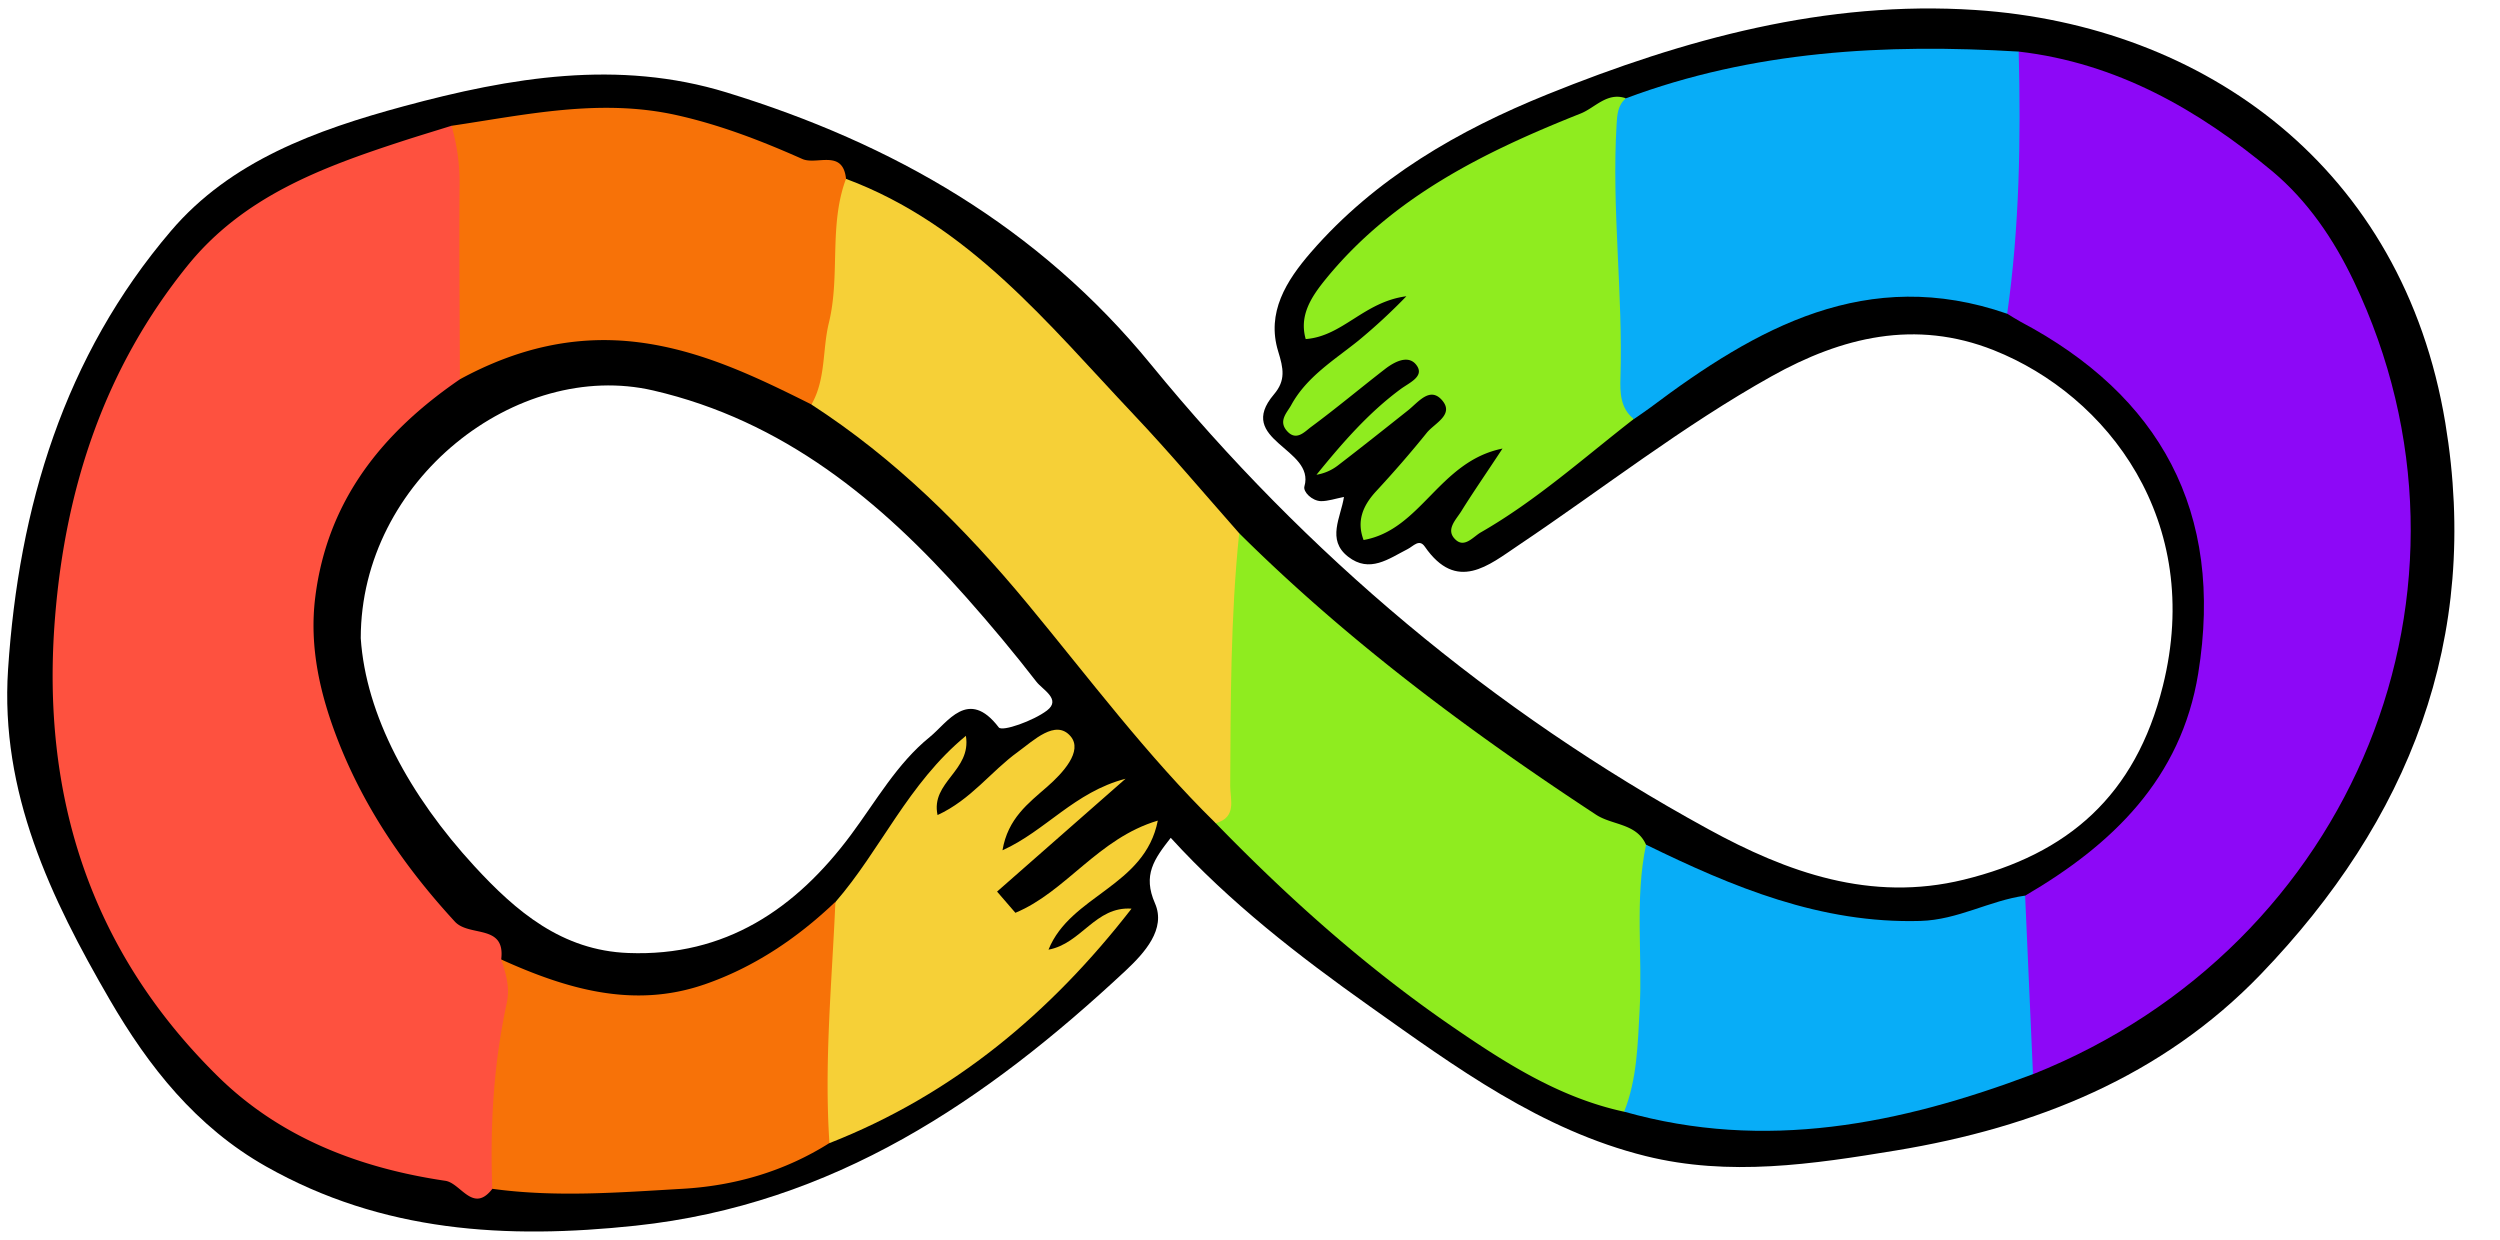 <?xml version="1.0" encoding="UTF-8"?>
<!DOCTYPE svg PUBLIC '-//W3C//DTD SVG 1.0//EN'
          'http://www.w3.org/TR/2001/REC-SVG-20010904/DTD/svg10.dtd'>
<svg height="498.4" preserveAspectRatio="xMidYMid meet" version="1.0" viewBox="-2.9 -3.4 1005.2 498.4" width="1005.2" xmlns="http://www.w3.org/2000/svg" xmlns:xlink="http://www.w3.org/1999/xlink" zoomAndPan="magnify"
><g data-name="Layer 2"
  ><g data-name="Layer 1"
    ><g id="change1_1"
      ><path d="M980.31,166.62c-17-102.55-96.7-159.87-188.89-166-60.19-4-117.16,11.74-172.07,33.89-35.7,14.4-69.33,33.72-95.22,63.61-9.86,11.39-17.89,24.19-13.1,39.75,2.12,6.89,3.11,11.65-1.7,17.3-15.78,18.56,16.69,21.6,12.25,37-.62,2.16,3.06,5.86,6.69,5.93,2.86,0,5.74-1,9.21-1.69-1.26,8.24-7.07,17.19,1.64,24s16.39.81,24-3.05c2.25-1.14,4.61-4.23,6.85-1,12.87,18.62,25.74,7.49,37.65-.5,33.91-22.75,66.13-48.06,101.86-68,28.14-15.72,57.74-23,89.33-10.43,45.65,18.17,84.55,68.52,67.93,135-11,44.12-38.18,67.65-80.08,77.88-37.36,9.13-70.88-2.89-102.81-20.39C597,282.39,522.4,219.58,459.88,143.16,414.52,87.72,356.1,54.31,289.28,33.78c-43.56-13.39-86.77-6.12-129.88,5.55-35.33,9.57-69.58,22-93.54,50.1C22.89,139.78,4.63,200.5.34,265.79c-3.25,49.4,17.17,91.93,40.89,132.78,15.57,26.81,34.67,51.12,62.88,67.06,46.79,26.44,96.46,29.34,148.57,23.79,79.55-8.48,141-50.23,197.09-102.62,7.46-7,16.28-16.64,11.72-27-5-11.38-.34-17.77,6.34-26.33,23.82,26.11,51.45,47.48,80,67.73,34.6,24.52,68.92,49.81,111,60.24,33.54,8.32,67,3.29,100.64-2.26,56.07-9.26,107-29.66,146.66-70.86C965.51,326.59,994.77,253.64,980.31,166.62ZM418.08,282.27c-5.42,4.14-18,8.62-19.39,6.81-12.3-16.13-20.64-1.88-27.75,3.86-13.17,10.66-21.62,25.79-31.72,39.37-22.11,29.73-50.46,49-89.51,47.47-26.63-1-45.08-16.66-61.87-34.92-26.11-28.38-43.64-60.79-45.69-91.64,0-63.66,62.78-112.32,117.6-99.62,52.27,12.11,91.4,44.27,125.92,83.23,9.75,11,19.2,22.3,28.18,33.92C416.3,273.92,423.93,277.8,418.08,282.27Z"
      /></g
      ><g id="change2_1"
      ><path d="M182,149.12c-31.17,21.34-53.26,48.69-58.13,87.51-2.56,20.41,2.08,39.8,9.42,58.45C144,322.16,160.19,345.65,180,367.17c5.75,6.26,20.44.83,18.62,15.21,4.78,4.15,7.5,9.24,6.75,15.72-2.63,22.58-5.88,45.1-6.23,67.9a11.5,11.5,0,0,1-4.06,8.59c-7.78,10.1-12.67-2.28-18.91-3.21-34.37-5.08-66.45-17.27-91.66-42.18C33,378.36,13.45,315.77,19.25,244.58c4.23-52.05,19.88-99.84,53.2-141.11,22.42-27.77,53.81-39.47,86.06-50,6.69-2.18,13.42-4.2,20.13-6.3a18.61,18.61,0,0,1,7.54,14.05,764.37,764.37,0,0,1-.07,77.19C185.9,142.31,183.58,145.63,182,149.12Z" fill="#fe513f"
      /></g
      ><g id="change3_1"
      ><path d="M808.78,17.34c39.33,4.56,72.13,23.28,101.83,48,14.39,12,24.89,27.54,32.94,44.41,58.71,123,.26,267.18-129,318.76-1.5-1.56-3.49-3.1-3.81-5.15-3.56-22.23-5.86-44.49.65-66.64,35.09-20.49,62.7-47.07,69.56-89.29,10.6-65.3-15.57-111.92-71.43-141.47-1.83-1-3.56-2.13-5.34-3.2-2.47-3.75-4.1-8-3.43-12.33,4-26.47,1.92-53.14,3-79.7C803.91,25.74,805,21,808.78,17.34Z" fill="#8d08f7"
      /></g
      ><g id="change4_1"
      ><path d="M495.35,211c43.51,43.2,92.34,79.59,143.48,113.17,6.59,4.32,16.29,3.41,20.1,12.07,5.38,32.7,4.35,65.34-1.16,97.91-.73,4.33-2.2,8.63-7.63,9.45-26-5.6-47.9-19.66-69.31-34.37-34.57-23.75-65.72-51.58-94.91-81.65,3.29-34.84-1.11-70,4.22-104.71C490.79,218.58,488,212.43,495.35,211ZM632.63,42.25C594.06,57.58,557,75.76,530,109c-5.77,7.11-10.58,14.56-7.9,23.93,14.88-1.11,23.4-15,40.48-17.21a232.46,232.46,0,0,1-19.33,17.87c-9.71,7.8-20.8,14.53-27,25.92-1.56,2.86-5.14,6.19-1.89,10.13,3.83,4.66,7.31.53,9.88-1.36,10.1-7.45,19.72-15.54,29.65-23.22,4-3.12,9.83-6.15,13-1.28,2.79,4.31-3.19,6.72-6.7,9.32-13,9.61-23.49,21.76-33.76,34.39a19.23,19.23,0,0,0,8.52-3.67c9.51-7.3,18.91-14.77,28.3-22.23,4.13-3.28,8.79-9.7,13.68-4.06,5,5.8-3,9.22-6.13,13.06-6.52,8.1-13.37,15.95-20.43,23.58-5.52,6-7.8,12.17-5,19.56,23.22-4.12,30.3-31.61,55.86-36.77-7,10.65-12,17.82-16.58,25.21-2.17,3.49-6.59,7.58-2.15,11.55,3.57,3.18,7-1.33,10-3.06,22.27-12.77,41.33-29.92,61.49-45.56q-1.6-64.47-3.23-129C643.3,33.51,638.36,40,632.63,42.25Z" fill="#8fec1f"
      /></g
      ><g id="change5_1"
      ><path d="M808.78,17.34c.88,35.24.33,70.42-4.63,105.41-56.26-19.52-100.76,5.61-143.45,37.7-2.16,1.62-4.43,3.1-6.65,4.65-5.47-4.31-5.58-10.63-5.4-16.56,1.05-34-3.58-67.92-1.55-101.94.24-3.93.45-7.69,3.72-10.46C701.94,17,755,14.1,808.78,17.34Zm5.74,411.16q-1.57-35.89-3.16-71.79c-14.34,2-27,9.74-42.06,10.18-40.16,1.15-75.49-13.62-110.36-30.67-4.61,22-1.35,44.34-2.58,66.49-.77,13.79-1,27.73-6.22,40.87C706.87,459.66,761.11,448.63,814.52,428.5Z" fill="#08adf7"
      /></g
      ><g id="change6_1"
      ><path d="M495.35,211c-3.49,33.79-3.42,67.69-3.61,101.59,0,5.47,2.78,12.61-5.82,15-27.69-27.19-50.91-58.3-75.55-88.08-25.51-30.84-53.39-58.49-87-80.24-1.79-27.25,6.25-53.72,6.57-80.82.06-4.4,2.79-8.17,7.34-9.93,49.33,18.39,81.15,58.22,115.61,94.71C467.51,178.68,481.22,195,495.35,211ZM326.44,449.45c.17,2.76,1.94,5,4.16,6.78,49.86-19.58,89.09-52.54,121.47-94.28-14.55-1-20.14,14.06-33.39,16.49,8.89-22,38.76-25.33,43.95-51.89-24,7.13-36.85,28.57-57.26,37.07L398,355.09l51.66-45.37c-20.5,5.32-32.2,21-49.48,28.76,2.16-12.79,10.33-18.85,18.07-25.63,6-5.27,14.45-14.22,9.29-20.23-6-7-14.91,1.78-21.2,6.33-10.77,7.78-18.8,19.17-32.27,25.37-2.86-13.34,13.7-17.74,11.4-31.86-23.29,19.2-34.29,45.93-52.45,66.82C321.35,388.65,324.65,419.11,326.44,449.45Z" fill="#f6d037"
      /></g
      ><g id="change7_1"
      ><path d="M337.27,68.48c-7,18.74-2.23,38.85-6.9,57.94-2.65,10.84-1.15,22.61-7,32.81-22.17-11.09-44.37-21.81-69.5-25-25.81-3.26-49.4,2.66-71.85,14.87-.08-26-.37-52-.15-78a80.31,80.31,0,0,0-3.23-23.92c30-4.46,59.8-11.14,90.58-4.27,17.63,3.94,34.26,10.4,50.47,17.61C325.44,63.09,336,56.41,337.27,68.48Zm-57.12,324c-28.48,9.78-55.42,1.73-81.58-10.12,2,5.7,3.64,11.34,2.28,17.58-5.32,24.61-6.76,49.54-5.81,74.65,25.49,3.52,51.05,1.47,76.49,0,21-1.2,41-7,59.07-18.39-2.16-32.39,1-64.65,2.4-97C317.61,373.9,300.12,385.63,280.15,392.49Z" fill="#f77208"
      /></g
    ></g
  ></g
></svg
>
